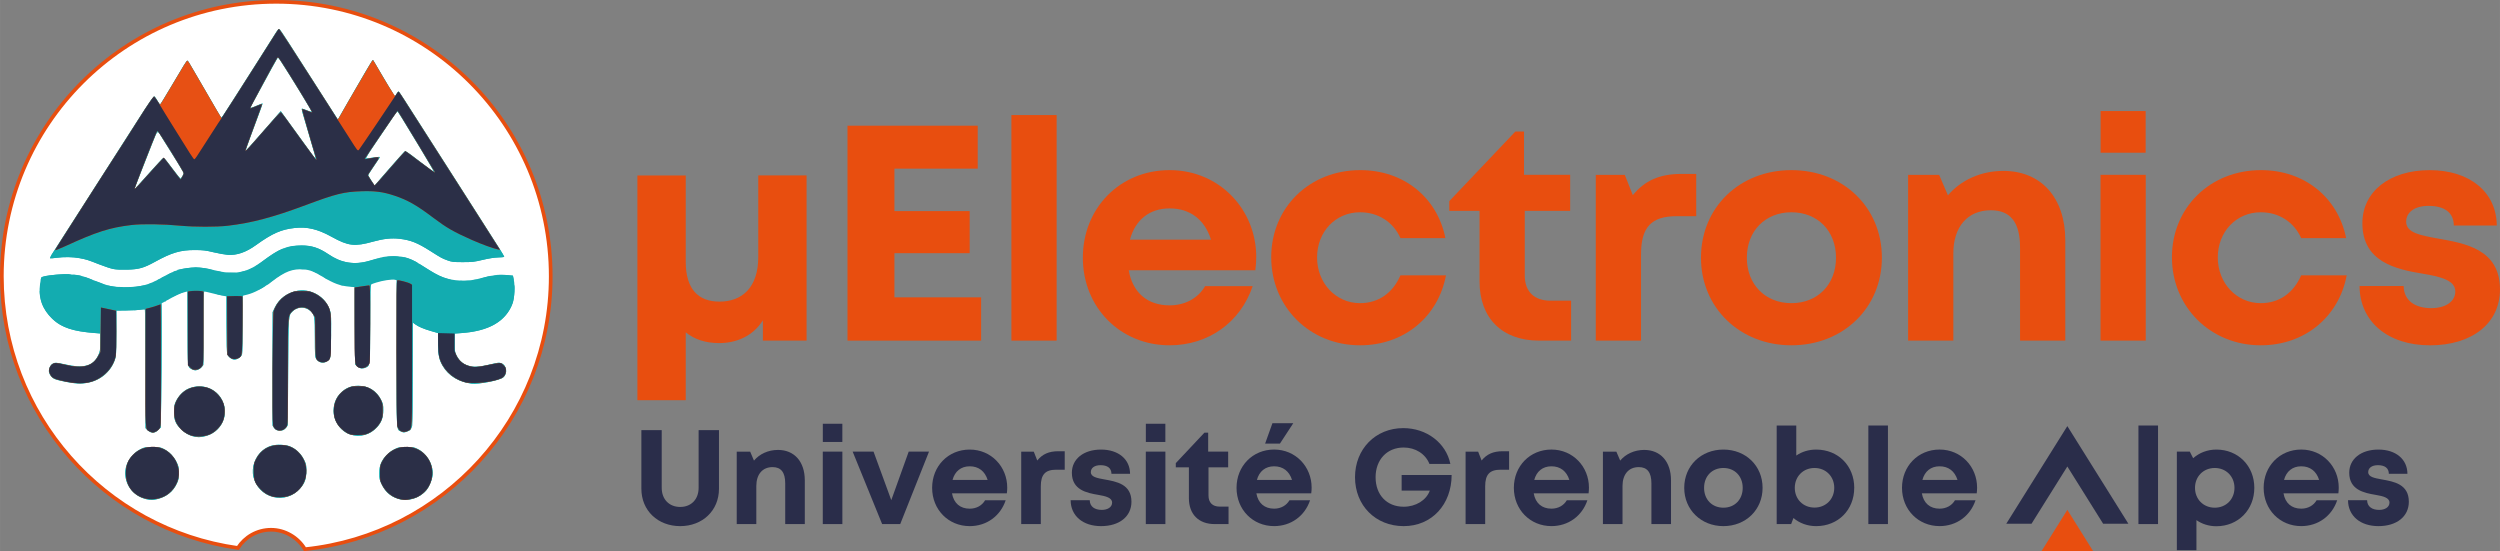 <?xml version="1.0" encoding="UTF-8"?>
<svg id="Calque_2" data-name="Calque 2" xmlns="http://www.w3.org/2000/svg" width="481.29mm" height="106.16mm" viewBox="0 0 1364.28 300.93">
  <rect x="0" y="0" width="1364.28" height="300.93" fill="#808080" stroke="none"/>
  <defs>
    <style>
      .cls-1 {
        fill: #2b2f47;
      }

      .cls-2 {
        fill: #2b2d46;
      }

      .cls-3 {
        fill: #2a2d4a;
      }

      .cls-4 {
        fill: #e84e0f;
      }

      .cls-5 {
        fill: #e75014;
      }

      .cls-6 {
        fill: #fff;
        stroke: #e84e0f;
        stroke-miterlimit: 10;
        stroke-width: 2px;
      }

      .cls-7 {
        fill: #13acb0;
      }
    </style>
  </defs>
  <path class="cls-3" d="M350,266.71v-31.97h11.1v31.45c0,6.4,4.17,10.46,10.08,10.46s10.06-4.05,10.06-10.46v-31.45h11.11v31.97c0,12.01-9.06,20.41-21.17,20.41s-21.18-8.4-21.18-20.41Z"/>
  <path class="cls-3" d="M439.19,262.03v23.97h-10.69v-22.23c0-5.98-2.27-8.86-6.9-8.86-5.51,0-8.87,3.95-8.87,10.31v20.79h-10.69v-39.54h7.33l2.08,4.89c2.99-3.57,7.72-5.83,13.1-5.83,9.01,0,14.63,6.51,14.63,16.52Z"/>
  <path class="cls-3" d="M449,246.46h10.69v39.54h-10.69v-39.54ZM449.02,231.25h10.65v9.94h-10.65v-9.94Z"/>
  <path class="cls-3" d="M506.97,246.46l-15.71,39.54h-9.87l-16.09-39.54h11.4l9.68,26.49,9.51-26.49h11.08Z"/>
  <path class="cls-3" d="M549.66,266.09c0,1.05-.07,2.09-.21,3.14h-29.93c.93,5.4,4.48,8.37,9.66,8.37,3.71,0,6.76-1.76,8.39-4.59h11.24c-2.88,8.62-10.45,14.11-19.63,14.11-11.67,0-20.51-9.04-20.51-20.89s8.77-20.89,20.51-20.89,20.47,9.36,20.47,20.75h0ZM519.81,261.92h19.16c-1.51-4.83-4.98-7.45-9.78-7.45s-8.14,2.78-9.38,7.45Z"/>
  <path class="cls-3" d="M581.03,246.24v10.09h-4.64c-6.03,0-8.41,2.67-8.41,9.13v20.55h-10.69v-39.54h6.85l1.9,4.84c2.81-3.49,6.39-5.06,11.47-5.06h3.51Z"/>
  <path class="cls-2" d="M584.25,272.98h10.43c.05,3.52,2.75,5.28,6.58,5.28,2.97,0,5.63-1.35,5.63-3.99s-3.43-3.52-7.61-4.22c-6.32-1.05-14.35-2.74-14.35-12.06,0-7.48,6.37-12.65,15.91-12.65s15.81,5.31,15.85,13.21h-10.15c-.04-3.14-2.24-4.69-5.97-4.69-3.33,0-5.29,1.53-5.29,3.79,0,2.64,3.37,3.24,7.48,3.99,6.45,1.16,14.69,2.53,14.69,12.16,0,8.07-6.59,13.32-16.58,13.32s-16.56-5.66-16.61-14.14Z"/>
  <path class="cls-3" d="M625.28,246.46h10.69v39.54h-10.69v-39.54ZM625.3,231.25h10.65v9.94h-10.65v-9.94Z"/>
  <path class="cls-3" d="M670.43,276.48v9.52h-7.6c-8.7,0-14.04-5.35-14.04-14.12v-16.83h-7.15v-2.31l15.62-16.61h2.05v10.32h10.91v8.59h-10.73v15.41c0,3.82,2.2,6.02,6.09,6.02h4.86Z"/>
  <path class="cls-3" d="M715.55,269.22h-29.93c.93,5.4,4.48,8.37,9.67,8.37,3.71,0,6.76-1.76,8.39-4.59h11.24c-2.87,8.62-10.44,14.11-19.62,14.11-11.68,0-20.51-9.04-20.51-20.89s8.77-20.89,20.51-20.89,20.47,9.36,20.47,20.75c0,1.05-.07,2.09-.21,3.14ZM685.91,261.92h19.16c-1.51-4.83-4.98-7.45-9.78-7.45s-8.14,2.78-9.38,7.45ZM698.48,242.08h-8.09l3.99-11.13h11.37l-7.27,11.13Z"/>
  <g>
    <polygon class="cls-3" points="1128.18 254.57 1147.72 285.82 1161.5 285.82 1128.18 232.53 1094.85 285.82 1108.63 285.82 1128.18 254.57"/>
    <polygon class="cls-4" points="1128.18 278.25 1113.99 300.93 1142.36 300.93 1128.18 278.25"/>
  </g>
  <path class="cls-3" d="M792.18,259.23c-.05,16.06-10.78,27.89-26.18,27.89s-26.55-11.32-26.55-26.69,11.16-26.8,26.34-26.8c12.74,0,23.31,8.06,25.7,19.53h-11.43c-2.2-5.5-7.62-8.94-14.07-8.94-9.08,0-15.31,6.63-15.31,16.21s6.07,16.1,15.31,16.1c6.62,0,12.37-3.51,14.27-8.79h-15.37v-8.51h27.28Z"/>
  <path class="cls-3" d="M823.53,246.24v10.09h-4.64c-6.03,0-8.41,2.67-8.41,9.13v20.55h-10.69v-39.54h6.85l1.9,4.84c2.81-3.49,6.39-5.06,11.47-5.06h3.52Z"/>
  <path class="cls-3" d="M866.9,269.22h-29.93c.93,5.4,4.48,8.37,9.67,8.37,3.71,0,6.76-1.76,8.39-4.59h11.23c-2.87,8.62-10.44,14.11-19.62,14.11-11.67,0-20.51-9.04-20.51-20.89s8.78-20.89,20.51-20.89,20.47,9.36,20.47,20.75c0,1.05-.07,2.09-.2,3.14ZM837.26,261.92h19.16c-1.51-4.83-4.98-7.45-9.78-7.45s-8.14,2.78-9.38,7.45Z"/>
  <path class="cls-3" d="M911.89,262.03v23.97h-10.69v-22.23c0-5.98-2.27-8.86-6.9-8.86-5.51,0-8.87,3.95-8.87,10.31v20.79h-10.69v-39.54h7.33l2.09,4.89c2.99-3.57,7.72-5.83,13.1-5.83,9.01,0,14.63,6.51,14.63,16.52Z"/>
  <path class="cls-3" d="M919.11,266.23c0-12,9.13-20.89,21.38-20.89s21.38,8.91,21.38,20.89-9.18,20.89-21.38,20.89-21.38-8.97-21.38-20.89ZM951.02,266.23c0-6.4-4.38-10.84-10.54-10.84s-10.54,4.44-10.54,10.84,4.38,10.83,10.54,10.83,10.54-4.43,10.54-10.83Z"/>
  <path class="cls-3" d="M1011.88,266.23c0,11.97-8.73,20.89-20.79,20.89-4.81,0-9.07-1.63-12.38-4.42l-1.26,3.3h-7.89v-53.79h10.69v16.39c3.05-2.08,6.76-3.26,10.85-3.26,12.06,0,20.79,8.91,20.79,20.89ZM1000.98,266.23c0-6.21-4.56-10.84-10.77-10.84s-10.77,4.64-10.77,10.84,4.57,10.77,10.77,10.77,10.77-4.63,10.77-10.77Z"/>
  <path class="cls-3" d="M1019.59,232.21h10.69v53.79h-10.69v-53.79Z"/>
  <path class="cls-3" d="M1078.72,269.22h-29.93c.93,5.4,4.48,8.37,9.67,8.37,3.71,0,6.76-1.76,8.39-4.59h11.23c-2.87,8.62-10.44,14.11-19.62,14.11-11.67,0-20.51-9.04-20.51-20.89s8.78-20.89,20.51-20.89,20.47,9.36,20.47,20.75c0,1.05-.07,2.09-.2,3.14ZM1049.08,261.92h19.16c-1.51-4.83-4.98-7.45-9.78-7.45s-8.14,2.78-9.38,7.45Z"/>
  <path class="cls-3" d="M1166.98,232.21h10.69v53.79h-10.69v-53.79Z"/>
  <path class="cls-3" d="M1230.22,266.23c0,11.97-8.81,20.95-20.71,20.95-4.1,0-7.81-1.2-10.88-3.33v16.4h-10.69v-53.79h7.07l1.83,3.6c3.36-2.98,7.74-4.72,12.67-4.72,11.91,0,20.71,8.91,20.71,20.89ZM1219.39,266.23c0-6.21-4.56-10.84-10.76-10.84s-10.78,4.64-10.78,10.84,4.57,10.83,10.78,10.83,10.76-4.63,10.76-10.83Z"/>
  <path class="cls-3" d="M1276.08,269.22h-29.93c.93,5.4,4.48,8.37,9.67,8.37,3.71,0,6.76-1.76,8.39-4.59h11.23c-2.87,8.62-10.44,14.11-19.62,14.11-11.67,0-20.51-9.04-20.51-20.89s8.78-20.89,20.51-20.89,20.47,9.36,20.47,20.75c0,1.05-.07,2.09-.2,3.14ZM1246.43,261.92h19.16c-1.51-4.83-4.98-7.45-9.78-7.45s-8.14,2.78-9.38,7.45Z"/>
  <path class="cls-3" d="M1281.35,272.98h10.42c.05,3.52,2.75,5.28,6.59,5.28,2.97,0,5.62-1.35,5.62-3.99s-3.43-3.52-7.61-4.22c-6.32-1.05-14.35-2.74-14.35-12.06,0-7.48,6.36-12.65,15.91-12.65s15.81,5.31,15.85,13.21h-10.14c-.04-3.14-2.24-4.69-5.97-4.69-3.33,0-5.29,1.53-5.29,3.79,0,2.64,3.37,3.24,7.48,3.99,6.45,1.16,14.69,2.53,14.69,12.16,0,8.07-6.6,13.32-16.58,13.32s-16.56-5.66-16.61-14.14Z"/>
  <g>
    <path class="cls-4" d="M440.15,95.74v90.15h-23.84v-11.06c-5.75,9.05-15.05,12.4-23.84,12.4-7.44,0-13.53-2.01-18.26-5.87v37.03h-26.38v-122.65h26.38v47.08c0,15.08,6.93,21.78,18.43,21.78,12.34,0,21.14-7.71,21.14-24.3v-44.57h26.38Z"/>
    <path class="cls-4" d="M535.41,162.27v23.61h-72.92v-117.29h71.06v23.44h-45.45v23.17h41.06v22.97h-41.06v24.1h47.31Z"/>
    <path class="cls-4" d="M551.93,62.79h24.69v123.09h-24.69V62.79Z"/>
    <path class="cls-4" d="M685.54,140.32c0,2.39-.17,4.78-.48,7.17h-69.1c2.15,12.35,10.34,19.15,22.31,19.15,8.58,0,15.62-4.02,19.37-10.49h25.95c-6.64,19.73-24.12,32.29-45.31,32.29-26.96,0-47.36-20.69-47.36-47.8s20.26-47.8,47.36-47.8,47.27,21.42,47.27,47.48h0ZM616.61,130.79h44.25c-3.49-11.06-11.51-17.06-22.58-17.06s-18.79,6.35-21.66,17.06Z"/>
    <path class="cls-4" d="M742.2,188.44c-27.47,0-48.48-20.96-48.48-48.07s20.88-47.53,48.62-47.53c23.64,0,41.99,14.85,46.44,37.12h-24.52c-4-8.9-12.22-14.12-22.06-14.12-13.39,0-23.46,10.65-23.46,24.66s10.24,24.94,23.46,24.94c9.98,0,17.86-5.5,22.03-15.17h24.86c-4.3,22.74-23,38.17-46.88,38.17h0Z"/>
    <path class="cls-4" d="M857.37,164.1v21.78h-17.54c-20.09,0-32.43-12.23-32.43-32.31v-38.51h-16.51v-5.29l36.06-37.99h4.72v23.61h25.19v19.67h-24.78v35.26c0,8.74,5.07,13.77,14.06,13.77h11.22Z"/>
    <path class="cls-4" d="M925.65,94.9v23.08h-10.71c-13.91,0-19.41,6.11-19.41,20.9v47.01h-24.69v-90.48h15.83l4.39,11.09c6.5-8,14.75-11.59,26.48-11.59h8.12Z"/>
    <path class="cls-4" d="M928.25,140.64c0-27.45,21.07-47.8,49.36-47.8s49.36,20.38,49.36,47.8-21.21,47.8-49.36,47.8-49.36-20.52-49.36-47.8ZM1001.94,140.64c0-14.65-10.1-24.8-24.33-24.8s-24.33,10.15-24.33,24.8,10.1,24.8,24.33,24.8,24.33-10.14,24.33-24.8Z"/>
    <path class="cls-4" d="M1127.06,131.05v54.84h-24.69v-50.88c0-13.68-5.24-20.27-15.92-20.27-12.73,0-20.49,9.03-20.49,23.59v47.56h-24.69v-90.48h16.94l4.81,11.18c6.91-8.16,17.82-13.33,30.25-13.33,20.81,0,33.79,14.88,33.79,37.79Z"/>
    <path class="cls-4" d="M1146.28,95.4h24.69v90.48h-24.69v-90.48ZM1146.33,60.6h24.59v22.74h-24.59v-22.74Z"/>
    <path class="cls-4" d="M1233.74,188.44c-27.47,0-48.48-20.96-48.48-48.07s20.88-47.53,48.62-47.53c23.64,0,41.99,14.85,46.44,37.12h-24.52c-4-8.9-12.22-14.12-22.06-14.12-13.39,0-23.46,10.65-23.46,24.66s10.24,24.94,23.46,24.94c9.98,0,17.86-5.5,22.03-15.17h24.86c-4.3,22.74-23,38.17-46.88,38.17h0Z"/>
    <path class="cls-4" d="M1325.99,188.44c-22.92,0-38.23-12.96-38.35-32.35h24.07c.12,8.06,6.35,12.08,15.2,12.08,6.85,0,12.99-3.08,12.99-9.12s-7.92-8.06-17.57-9.66c-14.59-2.41-33.14-6.27-33.14-27.6,0-17.12,14.7-28.94,36.74-28.94s36.51,12.16,36.6,30.24h-23.43c-.09-7.19-5.18-10.74-13.79-10.74-7.68,0-12.22,3.49-12.22,8.67,0,6.03,7.79,7.43,17.28,9.14,14.89,2.65,33.91,5.77,33.91,27.82,0,18.46-15.23,30.48-38.29,30.48h0Z"/>
  </g>
  <path class="cls-6" d="M150.76,1C68.05,1,1,68.05,1,150.76c0,75.6,56.02,138.08,128.81,148.27,3.83-5.96,10.49-9.93,18.11-9.93s14.72,4.29,18.47,10.61c75.37-7.81,134.14-71.52,134.14-148.95C300.53,68.05,233.47,1,150.76,1Z"/>
  <g id="layer1">
    <g id="g1357">
      <path id="path1365" class="cls-7" d="M79.52,272.33c-7.09-1.76-11.72-8.18-11.12-15.4.42-4.96,3.88-9.77,8.63-11.99,1.9-.89,2.54-.99,6.17-.99s4.23.09,6.19,1.05c2.83,1.39,5.45,4.07,6.95,7.13,1.13,2.29,1.23,2.77,1.23,5.99s-.11,3.75-1.14,5.9c-2.02,4.25-5.48,7.02-10.35,8.29-2.48.65-4.05.65-6.56.03h0ZM217.05,272.15c-4.08-1.31-6.94-3.89-8.89-8.06-1.03-2.19-1.15-2.82-1.14-5.77,0-2.56.2-3.8.85-5.44,1.17-2.97,4.22-6.18,7.34-7.71,2.31-1.14,2.66-1.2,6.51-1.2s4.24.09,6.17,1.04c5.54,2.72,9.1,9.46,8.04,15.22-.46,2.48-1.86,5.65-3.19,7.24-3.8,4.52-10.23,6.44-15.68,4.7h0ZM149.14,271.24c-5.35-1.3-9.61-5.61-10.85-10.98-1.23-5.31.99-11.42,5.36-14.74,2.83-2.15,5.81-2.99,9.88-2.77,2.66.15,3.8.4,5.51,1.21,2.92,1.39,5.36,3.87,6.89,6.98,1.18,2.4,1.26,2.8,1.24,6.07-.03,4.47-.88,6.79-3.61,9.8-3.65,4.04-9.11,5.71-14.41,4.42h0ZM105.87,238.21c-2.65-.52-5.3-2.04-7.35-4.2-2.88-3.04-3.53-4.75-3.53-9.2,0-3.22.12-3.94.99-5.79,1.29-2.76,3.97-5.58,6.37-6.71,6.67-3.15,14.39-1.09,18.17,4.85,5.38,8.45.54,19.22-9.46,21.09-2.26.42-2.89.42-5.18-.03h0ZM191.06,237.1c-4.52-1.43-8.34-6.17-8.92-11.05-.57-4.8.92-9.04,4.23-12.07,2.68-2.44,5.31-3.43,9.19-3.44,5.53-.01,9.96,2.73,12.41,7.7,1.07,2.16,1.19,2.75,1.18,5.59-.01,3.96-.96,6.6-3.34,9.24-3.85,4.29-9.27,5.76-14.76,4.03ZM80.58,234.78l-1.25-1.25v-32.23c0-20.68-.13-32.32-.36-32.46-.2-.12-1.4-.02-2.67.22-1.27.24-4.63.47-7.47.5l-5.16.06-.18,12.68c-.17,11.93-.23,12.8-.98,14.63-3.22,7.85-10.22,12.37-19.1,12.33-3.54-.02-11.98-1.54-13.82-2.49-1.23-.63-2.5-2.17-2.81-3.37-.57-2.25,1-4.98,3.1-5.39.55-.11,3.1.29,5.67.88,10.05,2.32,15.27.88,18.04-4.98,1-2.1,1.06-2.51,1.06-7.08v-4.85s-2.85-.22-2.85-.22c-11.9-.92-18.14-2.98-23.08-7.59-5.65-5.28-7.94-11.69-6.87-19.23.24-1.69.56-3.27.7-3.5.52-.85,7.04-1.7,12.94-1.7,6.78,0,8.56.37,15.9,3.3,8.2,3.27,9.81,3.61,16.89,3.63,8.51.02,12.61-1.04,19.87-5.11,7.98-4.48,11.62-5.54,18.81-5.49,4.02.03,5.28.2,9.93,1.37,10.73,2.71,17.45,1.56,25.62-4.38,10.48-7.62,13.91-9.06,21.74-9.1,5.74-.03,9.65,1.19,14.67,4.6,7.38,5,14.38,6.17,22.56,3.75,7.88-2.33,8.7-2.48,13.06-2.48,6.76,0,9.65,1.01,17.37,6.07,8.01,5.25,12.22,6.84,19.08,7.2,4.48.23,7.63-.18,13.16-1.74,4.36-1.22,9.15-1.66,13.19-1.21l2.58.29.47,2.21c.73,3.44.38,10.13-.67,12.96-3.62,9.71-13,15.1-28.07,16.16l-3.59.25v4.83c0,4.3.1,5.03.88,6.69,1.74,3.72,4.22,5.64,8.35,6.42,2.31.44,5.39.08,11.22-1.33,2.97-.71,3.91-.81,4.88-.49,3.13,1.03,3.84,5.62,1.21,7.83-1.94,1.63-13.33,3.85-17.32,3.37-6.98-.84-12.68-4.37-15.78-9.77-1.94-3.37-2.34-5.41-2.4-11.94l-.05-5.87-3.68-1.06c-4.19-1.2-7.15-2.47-8.92-3.81l-1.21-.92v27.36c0,15.05-.11,27.98-.24,28.74-.29,1.76-1.49,3.05-3.35,3.61-1.23.37-1.67.34-2.74-.17-2.67-1.26-2.51,1.4-2.51-42.9v-39.72l-.93-.23c-1.47-.37-6.79.44-10.16,1.54l-3.09,1.01-.18,21.54c-.2,23.24-.15,22.68-2.2,23.75-1.74.9-3.51.71-4.88-.52l-1.2-1.07-.18-21.11-.18-21.11-2.58-.24c-5.28-.48-8.67-1.72-14.6-5.33-4.81-2.93-7.12-3.83-10.45-4.09-6.07-.46-10.13,1.07-17.31,6.53-4.85,3.69-9.7,6.27-13.54,7.22l-2.49.61v15.92c0,15.58-.02,15.94-.77,16.89-.92,1.17-2.55,2.07-3.76,2.07-1.36,0-3.33-1.53-3.83-2.96-.31-.9-.45-5.69-.46-16.42l-.02-15.14-2.3-.44c-1.27-.24-3.87-.84-5.79-1.34-1.92-.49-3.7-.89-3.96-.89-.38,0-.48,3.88-.48,20.04v20.04l-.95,1.13c-1.32,1.57-3.29,2.12-5.03,1.39-2.79-1.16-2.67-.21-2.79-22.61l-.1-20-1,.24c-2.69.66-4.85,1.67-11.41,5.33l-1.56.87v19.36c0,10.65-.11,25.89-.25,33.88l-.24,14.51-1.37,1.38c-1.15,1.16-1.62,1.38-2.93,1.38s-1.78-.22-2.81-1.25h0ZM149.92,233.95c-.54-.54-1.06-1.33-1.17-1.75-.1-.42-.14-14.52-.08-31.33l.11-30.56,1.17-2.49c2.31-4.89,7.07-8.36,12.61-9.18,8.7-1.29,17.08,4.87,18.01,13.23.15,1.37.19,7.16.08,12.87-.18,9.78-.24,10.44-.96,11.42-.42.57-1.44,1.26-2.26,1.52-1.93.62-3.81-.09-4.88-1.84-.7-1.15-.74-1.84-.75-11.71,0-11.57-.13-12.28-2.43-14.43-2.71-2.53-7.26-2.39-9.79.3-2.21,2.35-2.13,1.25-2.33,32.08-.1,15.55-.19,28.74-.18,29.32,0,.71-.4,1.45-1.24,2.3-1.09,1.09-1.49,1.25-3.08,1.25-1.49,0-2.01-.18-2.81-.98h0ZM61.59,146.75c-1.35-.28-4.75-1.42-7.55-2.52-6.15-2.43-6.83-2.64-10.76-3.37-3.61-.67-8.31-.73-12.51-.17-1.65.22-3.16.35-3.37.28-.21-.07.16-.99.82-2.06,1.21-1.96,11.88-18.62,35.08-54.78,4.42-6.89,9.4-14.67,11.08-17.31,7.56-11.88,9.46-14.56,9.97-14.14.27.23,1.01,1.3,1.63,2.4.62,1.09,1.25,1.98,1.38,1.98.14,0,2.81-4.35,5.95-9.67,7.09-12.02,8.49-14.27,8.89-14.27s.32-.12,6.25,10.13c8.56,14.8,11.51,19.87,11.97,20.55.4.59.61.4,2.03-1.84.87-1.38,3.18-4.99,5.15-8.03,1.96-3.04,7.35-11.49,11.96-18.78,4.61-7.29,9.32-14.71,10.45-16.48,1.95-3.06,2.09-3.19,2.68-2.58.65.67,6.61,9.88,19.85,30.66,4.19,6.58,8.58,13.44,9.74,15.24l2.12,3.27,2.49-4.38c2.78-4.88,5.62-9.81,8.36-14.5,1-1.72,3.03-5.2,4.5-7.73,2.83-4.86,3.65-6.12,3.85-5.86.06.09.84,1.4,1.72,2.92,3.28,5.66,10.04,16.94,10.16,16.94.07,0,.49-.66.94-1.46.45-.8.96-1.37,1.14-1.26.4.24,2.8,3.94,13.86,21.31,4.77,7.49,12.24,19.18,16.6,25.96,7.01,10.92,12.77,19.95,24.06,37.71,1.79,2.82,3.18,5.2,3.08,5.3s-1.63.22-3.41.28c-2.07.06-5.08.54-8.39,1.33-4.71,1.12-5.65,1.23-10.87,1.22-5.27,0-5.92-.09-8.41-1-2.89-1.06-3.34-1.31-9.27-5.08-7.06-4.49-10.7-5.93-16.83-6.66-4.24-.5-8.77-.02-14.27,1.52-10.17,2.84-13.57,2.46-22.59-2.52-7.82-4.32-13.46-5.66-20.49-4.87-7.29.81-12.08,2.94-20.96,9.33-5.49,3.95-10.44,5.65-15.38,5.3-1.52-.11-5-.74-7.74-1.39-4.33-1.04-5.65-1.2-10.13-1.22-7.87-.04-12.68,1.37-21.84,6.41-6.18,3.4-8.77,4.13-15.18,4.28-3.58.08-6.15-.04-7.79-.38h0ZM80.34,95.64c3.66-4.1,7.17-7.95,7.8-8.54,1.39-1.32.98-1.68,6.27,5.32,2.07,2.73,3.88,5.02,4.03,5.07.15.05.64-.56,1.09-1.37.69-1.23.76-1.61.39-2.31-.67-1.28-5.31-8.84-7.6-12.4-1.13-1.74-2.79-4.41-3.71-5.93-2.88-4.8-2.41-5.02-5.5,2.66-1.49,3.7-4.21,10.63-6.05,15.39-1.84,4.76-3.42,8.86-3.53,9.11-.1.25-.11.46-.02.46s3.16-3.36,6.82-7.46h0ZM212.92,91.46c3.87-4.43,7.36-8.33,7.74-8.66.66-.57,1.09-.3,8.36,5.29,4.22,3.24,7.74,5.81,7.83,5.72s-3.12-5.62-7.14-12.28c-10.38-17.19-12.45-20.54-12.82-20.64-.18-.05-.99.93-1.8,2.17-.81,1.25-4.73,7.04-8.72,12.87-4.92,7.21-7.05,10.6-6.63,10.6.34,0,2.1-.24,3.91-.54,1.82-.29,3.38-.45,3.49-.35.1.1.03.42-.17.71-3.45,5.05-6.07,9.03-6.07,9.25,0,.15.79,1.49,1.75,2.97l1.75,2.7.74-.87c.41-.48,3.91-4.5,7.78-8.93h0ZM168.83,74.36c-4.13-13.81-4.46-15.08-4-15.08.18,0,1.41.43,2.74.97,1.33.53,2.48.9,2.56.82.22-.22-11.94-20.1-17.06-27.88-1.21-1.84-1.33-1.93-1.8-1.29-.42.58-3.03,5.33-13.94,25.45-.47.86-.71,1.56-.54,1.56s1.68-.58,3.36-1.28c1.67-.71,3.09-1.24,3.15-1.18s-1.23,3.66-2.86,8c-2.54,6.77-5.52,14.93-6.39,17.47-.32.93.79-.26,9.43-10.17,3.77-4.33,7.51-8.59,8.29-9.48l1.43-1.61,6.77,9.34c3.73,5.14,8.01,11.05,9.52,13.14,1.51,2.09,2.81,3.74,2.88,3.66.07-.07-1.52-5.68-3.55-12.45h0Z"/>
      <path id="path1363" class="cls-7" d="M79.52,272.33c-7.09-1.76-11.72-8.18-11.12-15.4.42-4.96,3.88-9.77,8.63-11.99,1.9-.89,2.54-.99,6.17-.99s4.23.09,6.19,1.05c2.83,1.39,5.45,4.07,6.95,7.13,1.13,2.29,1.23,2.77,1.23,5.99s-.11,3.75-1.14,5.9c-2.02,4.25-5.48,7.02-10.35,8.29-2.48.65-4.05.65-6.56.03h0ZM217.05,272.15c-4.08-1.31-6.94-3.89-8.89-8.06-1.03-2.19-1.15-2.82-1.14-5.77,0-2.56.2-3.8.85-5.44,1.17-2.97,4.22-6.18,7.34-7.71,2.31-1.14,2.66-1.2,6.51-1.2s4.24.09,6.17,1.04c5.54,2.72,9.1,9.46,8.04,15.22-.46,2.48-1.86,5.65-3.19,7.24-3.8,4.52-10.23,6.44-15.68,4.7h0ZM149.14,271.24c-5.35-1.3-9.61-5.61-10.85-10.98-1.23-5.31.99-11.42,5.36-14.74,2.83-2.15,5.81-2.99,9.88-2.77,2.66.15,3.8.4,5.51,1.21,2.92,1.39,5.36,3.87,6.89,6.98,1.18,2.4,1.26,2.8,1.24,6.07-.03,4.47-.88,6.79-3.61,9.8-3.65,4.04-9.11,5.71-14.41,4.42h0ZM105.87,238.21c-2.65-.52-5.3-2.04-7.35-4.2-2.88-3.04-3.53-4.75-3.53-9.2,0-3.22.12-3.94.99-5.79,1.29-2.76,3.97-5.58,6.37-6.71,6.67-3.15,14.39-1.09,18.17,4.85,5.38,8.45.54,19.22-9.46,21.09-2.26.42-2.89.42-5.18-.03h0ZM191.06,237.1c-4.52-1.43-8.34-6.17-8.92-11.05-.57-4.8.92-9.04,4.23-12.07,2.68-2.44,5.31-3.43,9.19-3.44,5.53-.01,9.96,2.73,12.41,7.7,1.07,2.16,1.19,2.75,1.18,5.59-.01,3.96-.96,6.6-3.34,9.24-3.85,4.29-9.27,5.76-14.76,4.03ZM80.72,234.96l-1.2-1.07-.18-32.53-.18-32.53-.92.02c-.51.01-1.92.15-3.13.31-1.56.2-2.1.17-1.83-.11.21-.22,1.78-.48,3.5-.58,3.37-.2,9.53-1.92,10.71-2.99.65-.59.68-.01.7,18.31.01,10.4-.09,25.79-.23,34.2l-.25,15.28-1.37,1.38c-1.81,1.82-3.78,1.93-5.6.31h0ZM218.74,235.45c-2.5-1.23-2.36,1.19-2.36-43.07,0-21.97.12-39.94.28-39.93.15,0,1.38.24,2.73.53,2.97.63,6.39,2.14,6.7,2.95.13.33.81.84,1.52,1.14s1.29.7,1.29.89.65.52,1.44.74,1.52.61,1.63.89c.17.45,1.8,1.37,4.3,2.42.51.21,1.17.54,1.47.72,2.43,1.46,9.76,2.99,14.28,2.99,3.24,0,11.48-1.33,13.72-2.21,2.13-.84,7.08-1.41,10.49-1.2,3.43.2,3.49.19,3.83-.68.19-.49.36-2.03.38-3.43.02-1.4.15-2.63.28-2.75.13-.12.14,1.52.03,3.65-.26,4.82-1.2,7.82-3.53,11.24-4.65,6.83-12.98,10.55-25.55,11.43l-3.59.25v4.83c0,4.3.1,5.03.88,6.69,1.74,3.72,4.22,5.64,8.35,6.42,2.31.44,5.39.08,11.22-1.33,2.97-.71,3.91-.81,4.88-.49,3.13,1.03,3.84,5.62,1.21,7.83-1.94,1.63-13.33,3.85-17.32,3.37-6.98-.84-12.68-4.37-15.78-9.77-1.94-3.37-2.34-5.41-2.4-11.94l-.05-5.87-3.68-1.06c-4.18-1.2-7.15-2.47-8.91-3.8l-1.2-.92-.1,28.46c-.12,31.99.09,29.81-2.9,31-1.78.71-2.07.71-3.5,0h0ZM149.92,233.95c-.54-.54-1.06-1.33-1.17-1.75-.1-.42-.14-14.52-.08-31.33l.11-30.56,1.17-2.49c2.31-4.89,7.07-8.36,12.61-9.18,8.7-1.29,17.08,4.87,18.01,13.23.15,1.37.19,7.16.08,12.87-.18,9.78-.24,10.44-.96,11.42-.42.57-1.44,1.26-2.26,1.52-1.93.62-3.81-.09-4.88-1.84-.7-1.15-.74-1.84-.75-11.71,0-11.57-.13-12.28-2.43-14.43-2.71-2.53-7.26-2.39-9.79.3-2.21,2.35-2.13,1.25-2.33,32.08-.1,15.55-.19,28.74-.18,29.32,0,.71-.4,1.45-1.24,2.3-1.09,1.09-1.49,1.25-3.08,1.25-1.49,0-2.01-.18-2.81-.98h0ZM40.29,209.13c-4.29-.58-9.87-1.89-11.03-2.6-1.41-.86-2.6-2.75-2.6-4.14,0-1.45.97-3.37,1.95-3.84,1.68-.8,2.24-.78,6.87.29,10.14,2.34,15.34.92,18.12-4.96,1-2.1,1.06-2.51,1.06-7.08v-4.85s-2.85-.22-2.85-.22c-8.65-.67-13.59-1.79-18.25-4.12-5.21-2.61-10.15-8.73-11.25-13.95-.65-3.09-.88-5.6-.45-4.97.21.3.38,1.15.38,1.89,0,2.03.4,2.17,4.91,1.75,6.96-.64,14.86-.1,18.02,1.25,1.83.78,3.68,1.43,4.71,1.64.51.11,1.17.4,1.47.66.49.42,2.5,1.13,5.71,2.04.61.17,2.14.48,3.41.68,1.27.2,2.47.47,2.67.59.23.14.37,4.71.37,12.32,0,11.02-.06,12.3-.73,14.46-2.78,9-12.22,14.53-22.47,13.16ZM104.87,201.62c-.64-.28-1.47-.97-1.84-1.53-.63-.96-.67-2.29-.67-21.11v-20.08l2.27-.32c1.25-.18,3.2-.21,4.33-.07l2.06.26v20.18c0,20.14,0,20.18-.8,21.19-.77.98-2.73,2.05-3.7,2.02-.26,0-1-.24-1.64-.52h0ZM195.21,200.26c-.55-.43-1.15-1.18-1.33-1.67-.19-.49-.34-10.09-.35-21.59-.01-18.57.05-20.69.56-20.59.99.19,6.89-1.05,8.52-1.8.86-.39,1.78-.7,2.04-.68.26.02-.02.2-.62.42-2.15.75-2.03-.55-2.03,22.26s.05,22.71-2.2,23.87c-1.53.79-3.42.7-4.59-.23h0ZM125.71,195.42c-.72-.48-1.44-1.39-1.69-2.12-.31-.9-.45-5.74-.46-16.63l-.02-15.35,4.14-.16c2.28-.09,4.72-.26,5.43-.38.88-.15,1-.13.37.06l-.92.28-.18,16.24c-.18,15.58-.21,16.27-.92,17.05-1.77,1.95-3.81,2.31-5.75,1h0ZM88.73,164.59c.13-.2.3-.37.39-.37s.16.17.16.37-.18.37-.39.37-.29-.17-.16-.37ZM89.83,164.23c.13-.2.39-.37.6-.37s.27.17.14.37c-.13.2-.39.37-.6.37s-.27-.17-.14-.37ZM91.3,163.12c.13-.2.39-.37.6-.37s.27.17.14.37-.39.37-.6.37-.27-.17-.14-.37h0ZM93.9,161.72c.75-.65,5.72-2.7,6.15-2.54.25.09-.04.3-.65.46-.61.16-2.04.76-3.18,1.33-2.03,1.03-3.03,1.34-2.33.75ZM119.12,160.73c-2.2-.64-.77-.65,2.03-.02,1.75.4,1.94.5.92.5-.71,0-2.04-.21-2.95-.48h0ZM141.41,157.6c.13-.2.39-.37.59-.37s.85-.36,1.45-.8,1.18-.71,1.29-.6c.11.11-.54.64-1.44,1.17-1.76,1.03-2.25,1.19-1.89.6h0ZM60.73,156.8c-1.01-.19-2.01-.53-2.21-.74-.26-.28.01-.32.92-.13.71.15,2.7.48,4.42.74l3.13.48h-2.21c-1.22,0-3.04-.16-4.05-.35h0ZM71.03,156.8c2.22-.18,5-.55,6.17-.82s2.13-.37,2.13-.23c0,.57-5.68,1.48-8.94,1.43l-3.4-.05,4.04-.33ZM191.42,156.24c.36-.09.86-.09,1.11.01.25.1-.04.18-.65.17-.61,0-.81-.09-.45-.18h0ZM21.93,155.2c0-.61.09-.81.18-.45.09.36.09.86-.01,1.1-.1.25-.18-.04-.17-.65h0ZM55.2,155.22c-2.39-.79-4.45-1.77-4.02-1.92.22-.08,1.88.43,3.68,1.13,3.15,1.22,3.39,1.79.34.79h0ZM147.12,153.92c2.24-2.07,3.32-2.8,3.32-2.25,0,.19-.55.69-1.22,1.11-.67.42-1.54,1.11-1.93,1.54-.39.43-1.04.94-1.45,1.13-.41.19.17-.49,1.29-1.52h0ZM185.61,155.39c-.27-.44.45-.44,1.47,0,.66.28.63.32-.25.34-.55.01-1.09-.14-1.22-.34h0ZM81.46,154.96c.21-.21.61-.32.87-.23.28.09.11.26-.39.39-.61.16-.76.11-.48-.16ZM83.75,154.14c0-.08.26-.24.57-.36.33-.13.48-.06.35.14-.22.35-.92.52-.92.22ZM206.6,153.19c.13-.21.67-.38,1.2-.38,1.15,0,1.02.18-.39.52-.68.16-.96.12-.81-.13h0ZM251.1,153.29c.36-.09.86-.09,1.11.01.25.1-.04.18-.65.17-.61,0-.81-.09-.45-.18h0ZM253.87,153.28c.66-.08,1.66-.08,2.21,0,.55.08.01.15-1.2.15-1.22,0-1.67-.07-1.01-.15h0ZM22.25,152.63c0-.41.11-.92.26-1.15.68-1.03,13.86-2.47,16.15-1.76.78.24-.36.38-4.28.53-2.94.11-6.63.42-8.21.69-2.47.42-2.94.63-3.39,1.46-.45.83-.53.86-.53.23h0ZM48.39,152.43c-.91-.37-1.97-.77-2.36-.89-.38-.12-.6-.31-.49-.42.25-.25,4.63,1.31,4.91,1.75.27.44-.14.35-2.06-.44h0ZM85.96,152.81c.72-.47,1.21-.47.92,0-.13.2-.51.37-.85.36-.54,0-.55-.05-.07-.36ZM242.52,152.1c-3.66-1.24-5.63-2.24-9.23-4.69-1.44-.98-2.95-1.97-3.35-2.2-.41-.23-.93-.62-1.17-.87-.66-.7.9.16,4.91,2.71,4.77,3.03,7.36,4.26,11.05,5.24,1.93.51,2.71.84,2.03.85-.61.01-2.52-.46-4.25-1.04ZM257.3,153.04c.08-.08.98-.24,2-.36,1.24-.15,1.6-.11,1.11.11-.7.32-3.42.54-3.1.25h0ZM279.79,152.39c-.64-1.67-1.17-1.82-6.56-1.88-4.64-.05-4.89-.08-2.82-.39,1.36-.21,3.72-.21,5.88-.02l3.61.32.26,1.29c.31,1.54.1,1.93-.37.68h0ZM209.31,152.56c.27-.11.58-.09.71.03.12.12-.1.21-.48.19-.43-.02-.52-.1-.22-.22h0ZM87.6,152.1c.3-.48,2.41-1.51,2.41-1.17,0,.15-.59.55-1.31.9-.72.34-1.22.47-1.1.28ZM177.14,151.5c-.61-.52-.77-.78-.37-.58,1.09.53,2.27,1.49,1.84,1.51-.2,0-.87-.41-1.47-.93h0ZM211.68,152.17c.76-.08,2-.08,2.76,0,.76.08.14.14-1.38.14s-2.14-.07-1.38-.14ZM264.06,151.5c2.81-.86,4.98-1.21,3.34-.55-1.44.59-4.86,1.49-5.56,1.47-.39-.01.61-.43,2.22-.92h0ZM151.17,151.12c0-.48,4.36-3.27,4.65-2.98.09.09-.63.63-1.6,1.19-.97.56-2.06,1.27-2.41,1.57s-.64.41-.64.23h0ZM41.39,150.39l-1.66-.5,2.03.22c1.11.12,2.36.35,2.76.52,1.29.52-1.27.33-3.13-.23h0ZM91.49,150.06c0-.29,2.27-1.37,2.46-1.17.1.1-.32.44-.94.76-1.17.6-1.53.7-1.53.4ZM174.38,149.87c-.48-.31-.47-.36.07-.36.34,0,.73.16.85.36.29.47-.2.47-.92,0h0ZM123.3,149.04c-.09-.15,1.17-.28,2.82-.28,1.86,0,2.91.14,2.77.36-.26.41-5.32.34-5.59-.09h0ZM120.41,148.95c-.2-.07-1.01-.23-1.8-.36-.8-.13-1.29-.38-1.11-.56.34-.33,3.92.34,4.41.83.27.27-.78.34-1.5.09h0ZM130.17,149.02c0-.3,4.09-1.44,4.33-1.21.11.11-.28.38-.87.61-1.32.51-3.46.88-3.46.6ZM171.06,148.17c-.91-.47-1.44-.86-1.18-.87.53-.02,3.39,1.37,3.39,1.65s-.46.13-2.21-.78ZM94.62,148.39c.13-.2.51-.37.85-.36.54,0,.55.05.07.36-.72.47-1.21.47-.92,0ZM96.65,147.62c0-.18.05-.33.11-.33s1.92-.33,4.12-.74,4.87-.74,5.92-.74c2.12,0,7.51.91,9.1,1.54,1.7.67.93.68-1.41.03-3.04-.86-12.73-.87-15.73-.02-1.17.33-2.12.45-2.12.26h0ZM136.43,146.92c.71-.39,1.46-.71,1.66-.71s-.21.32-.92.71c-.71.39-1.46.71-1.66.71s.21-.32.92-.71ZM61.59,146.75c-1.35-.28-4.75-1.42-7.55-2.52-6.15-2.43-6.83-2.64-10.76-3.37-3.61-.67-8.31-.73-12.51-.17-1.65.22-3.16.35-3.37.28-.21-.07.16-.99.82-2.06,1.21-1.96,11.88-18.62,35.08-54.78,4.42-6.89,9.4-14.67,11.08-17.31,7.56-11.88,9.46-14.56,9.97-14.14.27.23,1.01,1.3,1.63,2.4.62,1.09,1.25,1.98,1.38,1.98.14,0,2.81-4.35,5.95-9.67,7.09-12.02,8.49-14.27,8.89-14.27s.32-.12,6.25,10.13c8.56,14.8,11.51,19.87,11.97,20.55.4.59.61.4,2.03-1.84.87-1.38,3.18-4.99,5.15-8.03,1.96-3.04,7.35-11.49,11.96-18.78,4.61-7.29,9.32-14.71,10.45-16.48,1.95-3.06,2.09-3.19,2.68-2.58.65.67,6.61,9.88,19.85,30.66,4.19,6.58,8.58,13.44,9.74,15.24l2.12,3.27,2.49-4.38c2.78-4.88,5.62-9.81,8.36-14.5,1-1.72,3.03-5.2,4.5-7.73,2.83-4.86,3.65-6.12,3.85-5.86.06.09.84,1.4,1.72,2.92,3.28,5.66,10.04,16.94,10.16,16.94.07,0,.49-.66.94-1.46.45-.8.96-1.37,1.14-1.26.4.24,2.8,3.94,13.86,21.31,4.77,7.49,12.24,19.18,16.6,25.96,7.01,10.92,12.77,19.95,24.06,37.71,1.79,2.82,3.18,5.2,3.08,5.3s-1.63.22-3.41.28c-2.07.06-5.08.54-8.39,1.33-4.71,1.12-5.65,1.23-10.87,1.22-5.27,0-5.92-.09-8.41-1-2.89-1.06-3.34-1.31-9.27-5.08-7.06-4.49-10.7-5.93-16.83-6.66-4.24-.5-8.77-.02-14.27,1.52-10.17,2.84-13.57,2.46-22.59-2.52-7.82-4.32-13.46-5.66-20.49-4.87-7.29.81-12.08,2.94-20.96,9.33-5.49,3.95-10.44,5.65-15.38,5.3-1.52-.11-5-.74-7.74-1.39-4.33-1.04-5.65-1.2-10.13-1.22-7.87-.04-12.68,1.37-21.84,6.41-6.18,3.4-8.77,4.13-15.18,4.28-3.58.08-6.15-.04-7.79-.38h0ZM80.34,95.64c3.66-4.1,7.17-7.95,7.8-8.54,1.39-1.32.98-1.68,6.27,5.32,2.07,2.73,3.88,5.02,4.03,5.07.15.05.64-.56,1.09-1.37.69-1.23.76-1.61.39-2.31-.67-1.28-5.31-8.84-7.6-12.4-1.13-1.74-2.79-4.41-3.71-5.93-2.88-4.8-2.41-5.02-5.5,2.66-1.49,3.7-4.21,10.63-6.05,15.39-1.84,4.76-3.42,8.86-3.53,9.11-.1.25-.11.46-.02.46s3.16-3.36,6.82-7.46h0ZM212.92,91.46c3.87-4.43,7.36-8.33,7.74-8.66.66-.57,1.09-.3,8.36,5.29,4.22,3.24,7.74,5.81,7.83,5.72s-3.12-5.62-7.14-12.28c-10.38-17.19-12.45-20.54-12.82-20.64-.18-.05-.99.93-1.8,2.17-.81,1.25-4.73,7.04-8.72,12.87-4.92,7.21-7.05,10.6-6.63,10.6.34,0,2.1-.24,3.91-.54,1.82-.29,3.38-.45,3.49-.35.1.1.03.42-.17.71-3.45,5.05-6.07,9.03-6.07,9.25,0,.15.79,1.49,1.75,2.97l1.75,2.7.74-.87c.41-.48,3.91-4.5,7.78-8.93h0ZM168.83,74.36c-4.13-13.81-4.46-15.08-4-15.08.18,0,1.41.43,2.74.97,1.33.53,2.48.9,2.56.82.22-.22-11.94-20.1-17.06-27.88-1.21-1.84-1.33-1.93-1.8-1.29-.42.58-3.03,5.33-13.94,25.45-.47.86-.71,1.56-.54,1.56s1.68-.58,3.36-1.28c1.67-.71,3.09-1.24,3.15-1.18s-1.23,3.66-2.86,8c-2.54,6.77-5.52,14.93-6.39,17.47-.32.93.79-.26,9.43-10.17,3.77-4.33,7.51-8.59,8.29-9.48l1.43-1.61,6.77,9.34c3.73,5.14,8.01,11.05,9.52,13.14,1.51,2.09,2.81,3.74,2.88,3.66.07-.07-1.52-5.68-3.55-12.45h0ZM160.47,146.67c.35-.09.93-.09,1.29,0s.06.17-.64.17-1-.08-.64-.17h0ZM163.98,146.61c.44-.28,2.66-.14,2.66.17,0,.08-.7.14-1.57.14-.94,0-1.38-.12-1.1-.3ZM139.38,145.3c0-.08.26-.24.57-.36.33-.13.48-.06.35.14-.22.35-.92.52-.92.22ZM140.85,144.59c0-.22,5.62-4.45,7.74-5.82,2.66-1.73,5.03-2.92,6.22-3.11.53-.09-.28.48-1.8,1.26-4.55,2.34-5.01,2.61-5.71,3.38-.37.41-.89.74-1.16.74s-.5.14-.5.32-1,1-2.22,1.84c-2.1,1.44-2.57,1.69-2.57,1.4ZM187.9,143.57c-1.84-.43-5.11-1.97-7.63-3.6-1.11-.72-2.61-1.61-3.32-1.98-.71-.37-1.95-1.02-2.76-1.44-3.52-1.84-10.32-2.65-14.56-1.74-1.04.22-1.97.32-2.07.22-.4-.4,4.27-1.09,7.27-1.07,5.33.03,9.25,1.34,14.49,4.83,3.65,2.43,6.21,3.58,9.5,4.25,4.42.9,9.03.61,13.45-.86,2.12-.7,4.52-1.23,4.52-1,0,.13-5.01,1.71-7.59,2.4-1.78.48-9.29.48-11.3,0h0ZM226.87,143.41c-.61-.29-1.35-.68-1.66-.86-.87-.52-2.23-1.04-4.42-1.68l-2.03-.59,1.84.19c1.78.19,6.89,2.35,7.36,3.12.29.48.25.47-1.1-.18h0ZM207.46,140.78c.27-.11.58-.09.71.03.12.12-.1.21-.48.19-.43-.02-.52-.1-.22-.22h0ZM208.94,140.41c.27-.11.58-.09.71.03.12.12-.1.21-.48.19-.43-.02-.52-.1-.22-.22h0ZM212.56,139.87c1.32-.19,3.09-.19,4.24,0,1.72.29,1.44.33-2.26.33-3.92,0-4.07-.03-1.97-.33h0ZM156.26,135.25c.27-.11.58-.09.71.03.12.12-.1.21-.48.19-.43-.02-.52-.1-.22-.22h0Z"/>
      <path id="path1361" class="cls-5" d="M218.65,272.46c-4.32-.85-7.93-3.64-10.07-7.77-1.15-2.22-1.21-2.53-1.22-6.38,0-3.74.07-4.22,1.07-6.25,4.95-10.09,19.26-11.09,25.19-1.76,3.9,6.14,2.6,14.49-2.97,18.99-2.16,1.74-3.61,2.43-6.48,3.03-2.73.58-3.23.59-5.52.14h0ZM78.04,271.7c-6.15-2.11-9.62-7.4-9.34-14.21.17-4.01,1.28-6.64,3.92-9.28,2.31-2.31,4.84-3.59,8.18-4.14,4.91-.81,9.46.66,12.69,4.11,1.94,2.08,2.98,4.02,3.75,7.04,1.3,5.07-.94,10.89-5.54,14.36-3.7,2.79-9.2,3.64-13.66,2.11h0ZM148.41,270.86c-2.64-.84-4.39-1.95-6.36-4.03-2.96-3.12-3.56-4.75-3.57-9.63,0-3.85.05-4.18,1.2-6.51,2.51-5.09,7.07-7.85,12.98-7.85,4.08,0,7.04,1.07,9.73,3.54,8.19,7.48,5.37,21.08-5.03,24.32-2.53.79-6.73.86-8.94.16ZM104.12,237.56c-2.68-.95-4.63-2.32-6.32-4.46-2.03-2.57-2.81-5.03-2.76-8.73.04-2.53.22-3.4,1.17-5.41,2.83-6.05,9.11-9.04,15.99-7.61,4.18.87,8.1,4.44,9.72,8.86.9,2.46.81,6.68-.2,9.31-1.15,2.99-4.12,6.11-7.07,7.44-3.03,1.36-7.65,1.63-10.53.61ZM190.77,236.94c-2.13-.79-4.91-3.03-6.33-5.1-1.77-2.59-2.47-5.29-2.23-8.72.34-5.02,3.03-9.06,7.47-11.24,1.98-.97,2.55-1.08,5.88-1.08s3.95.12,5.78.98c2.68,1.25,5.24,3.82,6.5,6.49.86,1.83.98,2.56.98,5.78s-.13,3.95-.95,5.71c-1.21,2.58-3.82,5.19-6.5,6.5-1.78.87-2.63,1.04-5.61,1.12-2.4.06-3.98-.08-4.99-.45h0ZM81.66,235.44c-2.44-1.2-2.34.37-2.24-34.95l.09-31.93,2.46-.64c1.35-.35,3.14-.91,3.97-1.24.83-.33,1.59-.6,1.69-.6s.18,14.95.18,33.23c0,32.68-.01,33.25-.74,34.45-.68,1.12-2.62,2.29-3.75,2.27-.26,0-1-.27-1.64-.59h0ZM218.11,234.78c-.52-.48-1.12-1.52-1.32-2.3-.23-.9-.38-15.75-.41-40.37-.03-31.67.05-38.98.44-39.13.65-.25,6.1,1.17,7.17,1.87l.85.56v38.49c0,42.26.12,40.01-2.2,41.21-1.62.84-3.43.71-4.54-.32ZM150.31,234.17c-.53-.42-1.11-1.37-1.29-2.12-.54-2.25-.25-60.41.31-62.14,1.41-4.34,4.5-7.86,8.57-9.77,2.54-1.19,2.85-1.25,6.9-1.25s4.36.06,6.82,1.22c2.85,1.34,5.59,3.79,7.06,6.3,1.78,3.02,1.95,4.51,1.96,16.55,0,12.3-.13,13.16-2.24,14.25-2.17,1.12-5.03.34-5.83-1.58-.29-.71-.46-4.52-.51-11.74l-.08-10.69-1.12-1.8c-1.36-2.19-3-3.36-5.19-3.69-2.07-.31-4.64.6-6.28,2.22-2.36,2.35-2.34,2.04-2.34,33.49,0,27.43-.03,28.41-.71,29.46-1.39,2.11-4.23,2.72-6.04,1.29h0ZM35.68,208.18c-6.16-1.29-7.39-1.89-8.35-4.04-.66-1.48-.7-1.93-.35-3.12.52-1.73,1.96-2.91,3.55-2.91.67,0,3.01.44,5.2.98,9.33,2.29,14.81.84,17.83-4.72l1.27-2.34.12-12.1.12-12.1,1.17.23c.65.13,2.5.52,4.12.88l2.95.65.1,11.21c.06,6.41-.06,12.08-.27,13.25-.62,3.42-2.63,7-5.37,9.55-5.69,5.32-12.18,6.67-22.09,4.59h0ZM253.4,208.49c-6.76-2.02-11.97-7.19-13.62-13.53,2.71-2.41,4.85-3.39,8.6-2.5,1.28,3.73,3.8,6.21,7.39,7.26,2.78.82,4.86.74,9.88-.36,2.38-.52,5.11-1.04,6.07-1.15,1.62-.19,1.83-.11,3.04,1.1,1.07,1.07,1.3,1.57,1.3,2.84,0,1.95-.91,3.51-2.48,4.25-4.56,2.16-15.97,3.34-20.18,2.08h0ZM103.79,200.53l-1.25-1.25v-40.12l1.15-.23c1.46-.29,5.4-.29,6.49,0l.83.22v19.75c0,18.9-.04,19.8-.72,20.83-.93,1.41-2.08,2.02-3.83,2.04-1.13,0-1.67-.24-2.67-1.24h0ZM195.7,200.51c-2.17-1.22-2.17-1.15-2.17-23.35v-20.27l1.2-.17c.66-.09,2.29-.35,3.63-.57,1.34-.22,2.71-.4,3.04-.4.55,0,.6,1.8.6,20.9,0,15.85-.12,21.11-.46,21.78-1.05,2.05-4.01,3.1-5.84,2.08h0ZM125.17,194.77l-1.08-1.13-.1-15.97-.1-15.97,4.11-.12c2.67-.07,4.16.02,4.26.28.08.22.09,7.34.02,15.84-.14,16.86-.13,16.78-2.31,17.77-1.77.8-3.6.53-4.79-.7h0ZM30.09,136.46c.1-.27,1.5-2.54,3.11-5.05,1.61-2.51,6.62-10.36,11.14-17.45,4.52-7.09,9.08-14.21,10.12-15.83,10.1-15.64,19.19-29.83,22.41-34.98,3.05-4.89,6.88-10.49,7.17-10.49.15,0,.89.99,1.65,2.21.76,1.22,1.51,2.21,1.66,2.21.15,0,2.84-4.35,5.97-9.67,7.09-12.02,8.49-14.27,8.89-14.27s.33-.1,6.04,9.76c10.26,17.74,12.52,21.54,12.76,21.54.14,0,.34-.23.45-.52.11-.28,2.59-4.22,5.51-8.75,2.92-4.53,9.09-14.19,13.7-21.48,11.04-17.46,11.3-17.86,11.57-17.86.24,0,7.31,10.84,19.1,29.27,3.63,5.67,7.45,11.64,8.5,13.26s2.42,3.82,3.05,4.88c.63,1.06,1.25,1.93,1.39,1.93.14,0,1.15-1.62,2.24-3.59,1.1-1.97,2.82-4.99,3.83-6.71,1.01-1.72,2.46-4.21,3.22-5.52,8.36-14.4,9.66-16.58,9.93-16.56.1,0,.91,1.29,1.8,2.85,4.58,8.06,10.1,16.99,10.4,16.81.18-.11.59-.69.89-1.29.31-.59.69-1.08.85-1.08.33,0-.2-.81,14.17,21.73,5.88,9.21,14.78,23.13,19.78,30.93,5,7.8,11.25,17.57,13.87,21.73,2.63,4.15,5.4,8.52,6.17,9.7l1.4,2.15-1.23-.25c-2.51-.51-8.88-2.84-14.03-5.12-9.98-4.43-13.8-6.62-20.91-11.98-9.35-7.06-14.11-9.78-21.38-12.2-6.23-2.08-10.59-2.66-18.04-2.41-9.57.33-13.83,1.38-30.14,7.47-18.12,6.76-29.58,9.8-42.8,11.36-5.91.7-18.34.69-25.79-.02-9.71-.92-20.77-1.08-26.71-.38-11.87,1.4-19.16,3.73-36.23,11.58-3.11,1.43-5.57,2.38-5.46,2.11h0ZM75.57,101.17c.99-1.06,3.27-3.59,5.05-5.62,1.78-2.03,4.48-5,5.99-6.61l2.74-2.92.69.9c.38.49,2.39,3.17,4.48,5.94,2.08,2.78,3.87,5.05,3.97,5.06.29.02,1.84-2.83,1.84-3.37,0-.81-13.85-23.13-14.34-23.13-.15,0-.44.37-.65.83-1.45,3.18-11.9,30.06-11.9,30.6,0,.48.37.19,2.13-1.7ZM212.87,91.84c4.45-5.15,8.2-9.36,8.33-9.36s3.82,2.73,8.2,6.06c4.38,3.33,7.97,5.85,7.97,5.6s-.15-.62-.34-.81c-.18-.19-1.4-2.17-2.71-4.4-2.04-3.48-9.71-16.18-15.53-25.68-.96-1.57-1.8-2.85-1.88-2.85-.18,0-17.54,25.46-17.77,26.05-.1.25-.12.46-.05.46.07,0,1.54-.25,3.26-.55,5.39-.95,5.29-1.2,1.62,4.11-1.77,2.57-3.22,4.85-3.22,5.07,0,.5,3.46,5.74,3.77,5.71.12-.01,3.87-4.24,8.32-9.39h0ZM172.53,86.25c-1.38-4.21-7.76-26.34-7.67-26.6.06-.18,1.28.16,2.69.76s2.7,1.04,2.85.99c.3-.1-7.67-13.33-14.44-24-4.13-6.5-4.2-6.59-4.77-5.74-1.25,1.85-14.99,27.44-14.78,27.53.12.05,1.61-.48,3.32-1.19,1.7-.71,3.14-1.24,3.2-1.19.11.11-1.14,3.57-6.09,16.98-1.64,4.44-2.98,8.24-2.98,8.45,0,.65,2.12-1.63,10.68-11.51,4.56-5.26,8.45-9.52,8.66-9.46.2.05,1.44,1.59,2.76,3.41,1.32,1.82,5.54,7.65,9.37,12.95,3.84,5.3,7.1,9.64,7.26,9.64s.13-.46-.05-1.01h0Z"/>
      <path id="path1359" class="cls-1" d="M218.65,272.46c-4.32-.85-7.93-3.64-10.07-7.77-1.15-2.22-1.21-2.53-1.22-6.38,0-3.74.07-4.22,1.07-6.25,4.95-10.09,19.26-11.09,25.19-1.76,3.9,6.14,2.6,14.49-2.97,18.99-2.16,1.74-3.61,2.43-6.48,3.03-2.73.58-3.23.59-5.52.14h0ZM78.04,271.7c-6.15-2.11-9.62-7.4-9.34-14.21.17-4.01,1.28-6.64,3.92-9.28,2.31-2.31,4.84-3.59,8.18-4.14,4.91-.81,9.46.66,12.69,4.11,1.94,2.08,2.98,4.02,3.75,7.04,1.3,5.07-.94,10.89-5.54,14.36-3.7,2.79-9.2,3.64-13.66,2.11h0ZM148.41,270.86c-2.64-.84-4.39-1.95-6.36-4.03-2.96-3.12-3.56-4.75-3.57-9.63,0-3.85.05-4.18,1.2-6.51,2.51-5.09,7.07-7.85,12.98-7.85,4.08,0,7.04,1.07,9.73,3.54,8.19,7.48,5.37,21.08-5.03,24.32-2.53.79-6.73.86-8.94.16ZM104.12,237.56c-2.68-.95-4.63-2.32-6.32-4.46-2.03-2.57-2.81-5.03-2.76-8.73.04-2.53.22-3.4,1.17-5.41,2.83-6.05,9.11-9.04,15.99-7.61,4.18.87,8.1,4.44,9.72,8.86.9,2.46.81,6.68-.2,9.31-1.15,2.99-4.12,6.11-7.07,7.44-3.03,1.36-7.65,1.63-10.53.61ZM190.77,236.94c-2.13-.79-4.91-3.03-6.33-5.1-1.77-2.59-2.47-5.29-2.23-8.72.34-5.02,3.03-9.06,7.47-11.24,1.98-.97,2.55-1.08,5.88-1.08s3.95.12,5.78.98c2.68,1.25,5.24,3.82,6.5,6.49.86,1.83.98,2.56.98,5.78s-.13,3.95-.95,5.71c-1.21,2.58-3.82,5.19-6.5,6.5-1.78.87-2.63,1.04-5.61,1.12-2.4.06-3.98-.08-4.99-.45h0ZM81.66,235.44c-2.44-1.2-2.34.37-2.24-34.95l.09-31.93,2.46-.64c1.35-.35,3.14-.91,3.97-1.24.83-.33,1.59-.6,1.69-.6s.18,14.95.18,33.23c0,32.68-.01,33.25-.74,34.45-.68,1.12-2.62,2.29-3.75,2.27-.26,0-1-.27-1.64-.59h0ZM218.11,234.78c-.52-.48-1.12-1.52-1.32-2.3-.23-.9-.38-15.75-.41-40.37-.03-31.67.05-38.98.44-39.13.65-.25,6.1,1.17,7.17,1.87l.85.56v38.49c0,42.26.12,40.01-2.2,41.21-1.62.84-3.43.71-4.54-.32ZM150.31,234.17c-.53-.42-1.11-1.37-1.29-2.12-.54-2.25-.25-60.41.31-62.14,1.41-4.34,4.5-7.86,8.57-9.77,2.54-1.19,2.85-1.25,6.9-1.25s4.36.06,6.82,1.22c2.85,1.34,5.59,3.79,7.06,6.3,1.78,3.02,1.95,4.51,1.96,16.55,0,12.3-.13,13.16-2.24,14.25-2.17,1.12-5.03.34-5.83-1.58-.29-.71-.46-4.52-.51-11.74l-.08-10.69-1.12-1.8c-1.36-2.19-3-3.36-5.19-3.69-2.07-.31-4.64.6-6.28,2.22-2.36,2.35-2.34,2.04-2.34,33.49,0,27.43-.03,28.41-.71,29.46-1.39,2.11-4.23,2.72-6.04,1.29h0ZM35.68,208.18c-6.16-1.29-7.39-1.89-8.35-4.04-.66-1.48-.7-1.93-.35-3.12.52-1.73,1.96-2.91,3.55-2.91.67,0,3.01.44,5.2.98,9.33,2.29,14.81.84,17.83-4.72l1.27-2.34.12-12.1.12-12.1,1.17.23c.65.13,2.5.52,4.12.88l2.95.65.1,11.21c.06,6.41-.06,12.08-.27,13.25-.62,3.42-2.63,7-5.37,9.55-5.69,5.32-12.18,6.67-22.09,4.59h0ZM253.4,208.49c-6.76-2.02-11.97-7.19-13.62-13.53-.46-1.77-.75-1.61-.75-13.2l9.03.24c.01,10.64-.25,8.79.32,10.46,1.28,3.73,3.8,6.21,7.39,7.26,2.78.82,4.86.74,9.88-.36,2.38-.52,5.11-1.04,6.07-1.15,1.62-.19,1.83-.11,3.04,1.1,1.07,1.07,1.3,1.57,1.3,2.84,0,1.95-.91,3.51-2.48,4.25-4.56,2.16-15.97,3.34-20.18,2.08h0ZM103.79,200.53l-1.25-1.25v-40.12l1.15-.23c1.46-.29,5.4-.29,6.49,0l.83.22v19.75c0,18.9-.04,19.8-.72,20.83-.93,1.41-2.08,2.02-3.83,2.04-1.13,0-1.67-.24-2.67-1.24h0ZM195.7,200.51c-2.17-1.22-2.17-1.15-2.17-23.35v-20.27l1.2-.17c.66-.09,2.29-.35,3.63-.57,1.34-.22,2.71-.4,3.04-.4.55,0,.6,1.8.6,20.9,0,15.85-.12,21.11-.46,21.78-1.05,2.05-4.01,3.1-5.84,2.08h0ZM125.17,194.77l-1.08-1.13-.1-15.97-.1-15.97,4.11-.12c2.67-.07,4.16.02,4.26.28.08.22.09,7.34.02,15.84-.14,16.86-.13,16.78-2.31,17.77-1.77.8-3.6.53-4.79-.7h0ZM30.09,136.46c.1-.27,1.5-2.54,3.11-5.05,1.61-2.51,6.62-10.36,11.14-17.45,4.52-7.09,9.08-14.21,10.12-15.83,10.1-15.64,19.19-29.83,22.41-34.98,3.05-4.89,6.88-10.49,7.17-10.49.26,0,2.39,3.15,3.98,5.87.42.72,1.25,2.1,1.84,3.05.59.95,2.8,4.52,4.91,7.92,9,14.53,10.86,17.41,11.24,17.41.22,0,.89-.79,1.49-1.75.99-1.58,7.34-11.45,11.56-17.95.92-1.42,1.82-2.74,1.99-2.95.5-.57,10.35-15.94,19.6-30.56,11.04-17.47,11.3-17.86,11.57-17.86.24,0,7.45,11.05,19.33,29.64,9.88,15.46,10.78,16.86,13.85,21.61,1.53,2.37,4.11,6.4,5.73,8.96,3.98,6.3,4.06,6.39,4.72,5.7.53-.56,17.89-26.28,20.56-30.47.42-.66.88-1.2,1.03-1.2.3,0-.16-.71,14.14,21.73,5.88,9.21,14.78,23.13,19.78,30.93,5,7.8,11.25,17.57,13.87,21.73,2.63,4.15,5.4,8.52,6.17,9.7l1.4,2.15-1.23-.25c-2.51-.51-8.88-2.84-14.03-5.12-9.98-4.43-13.8-6.62-20.91-11.98-9.35-7.06-14.11-9.78-21.38-12.2-6.23-2.08-10.59-2.66-18.04-2.41-9.57.33-13.83,1.38-30.14,7.47-18.12,6.76-29.58,9.8-42.8,11.36-5.91.7-18.34.69-25.79-.02-9.71-.92-20.77-1.08-26.71-.38-11.87,1.4-19.16,3.73-36.23,11.58-3.11,1.43-5.57,2.38-5.46,2.11h0ZM75.57,101.17c.99-1.06,3.27-3.59,5.05-5.62,1.78-2.03,4.48-5,5.99-6.61l2.74-2.92.69.9c.38.49,2.39,3.17,4.48,5.94,2.08,2.78,3.87,5.05,3.97,5.06.29.02,1.84-2.83,1.84-3.37,0-.81-13.85-23.13-14.34-23.13-.15,0-.44.37-.65.83-1.45,3.18-11.9,30.06-11.9,30.6,0,.48.37.19,2.13-1.7ZM212.87,91.84c4.45-5.15,8.2-9.36,8.33-9.36s3.82,2.73,8.2,6.06c4.38,3.33,7.97,5.85,7.97,5.6s-.15-.62-.34-.81c-.18-.19-1.4-2.17-2.71-4.4-2.04-3.48-9.71-16.18-15.53-25.68-.96-1.57-1.8-2.85-1.88-2.85-.18,0-17.54,25.46-17.77,26.05-.1.25-.12.46-.05.46.07,0,1.54-.25,3.26-.55,5.39-.95,5.29-1.2,1.62,4.11-1.77,2.57-3.22,4.85-3.22,5.07,0,.5,3.46,5.74,3.77,5.71.12-.01,3.87-4.24,8.32-9.39h0ZM172.53,86.25c-1.38-4.21-7.76-26.34-7.67-26.6.06-.18,1.28.16,2.69.76s2.7,1.04,2.85.99c.3-.1-7.67-13.33-14.44-24-4.13-6.5-4.2-6.59-4.77-5.74-1.25,1.85-14.99,27.44-14.78,27.53.12.05,1.61-.48,3.32-1.19,1.7-.71,3.14-1.24,3.2-1.19.11.11-1.14,3.57-6.09,16.98-1.64,4.44-2.98,8.24-2.98,8.45,0,.65,2.12-1.63,10.68-11.51,4.56-5.26,8.45-9.52,8.66-9.46.2.05,1.44,1.59,2.76,3.41,1.32,1.82,5.54,7.65,9.37,12.95,3.84,5.3,7.1,9.64,7.26,9.64s.13-.46-.05-1.01h0Z"/>
    </g>
  </g>
</svg>